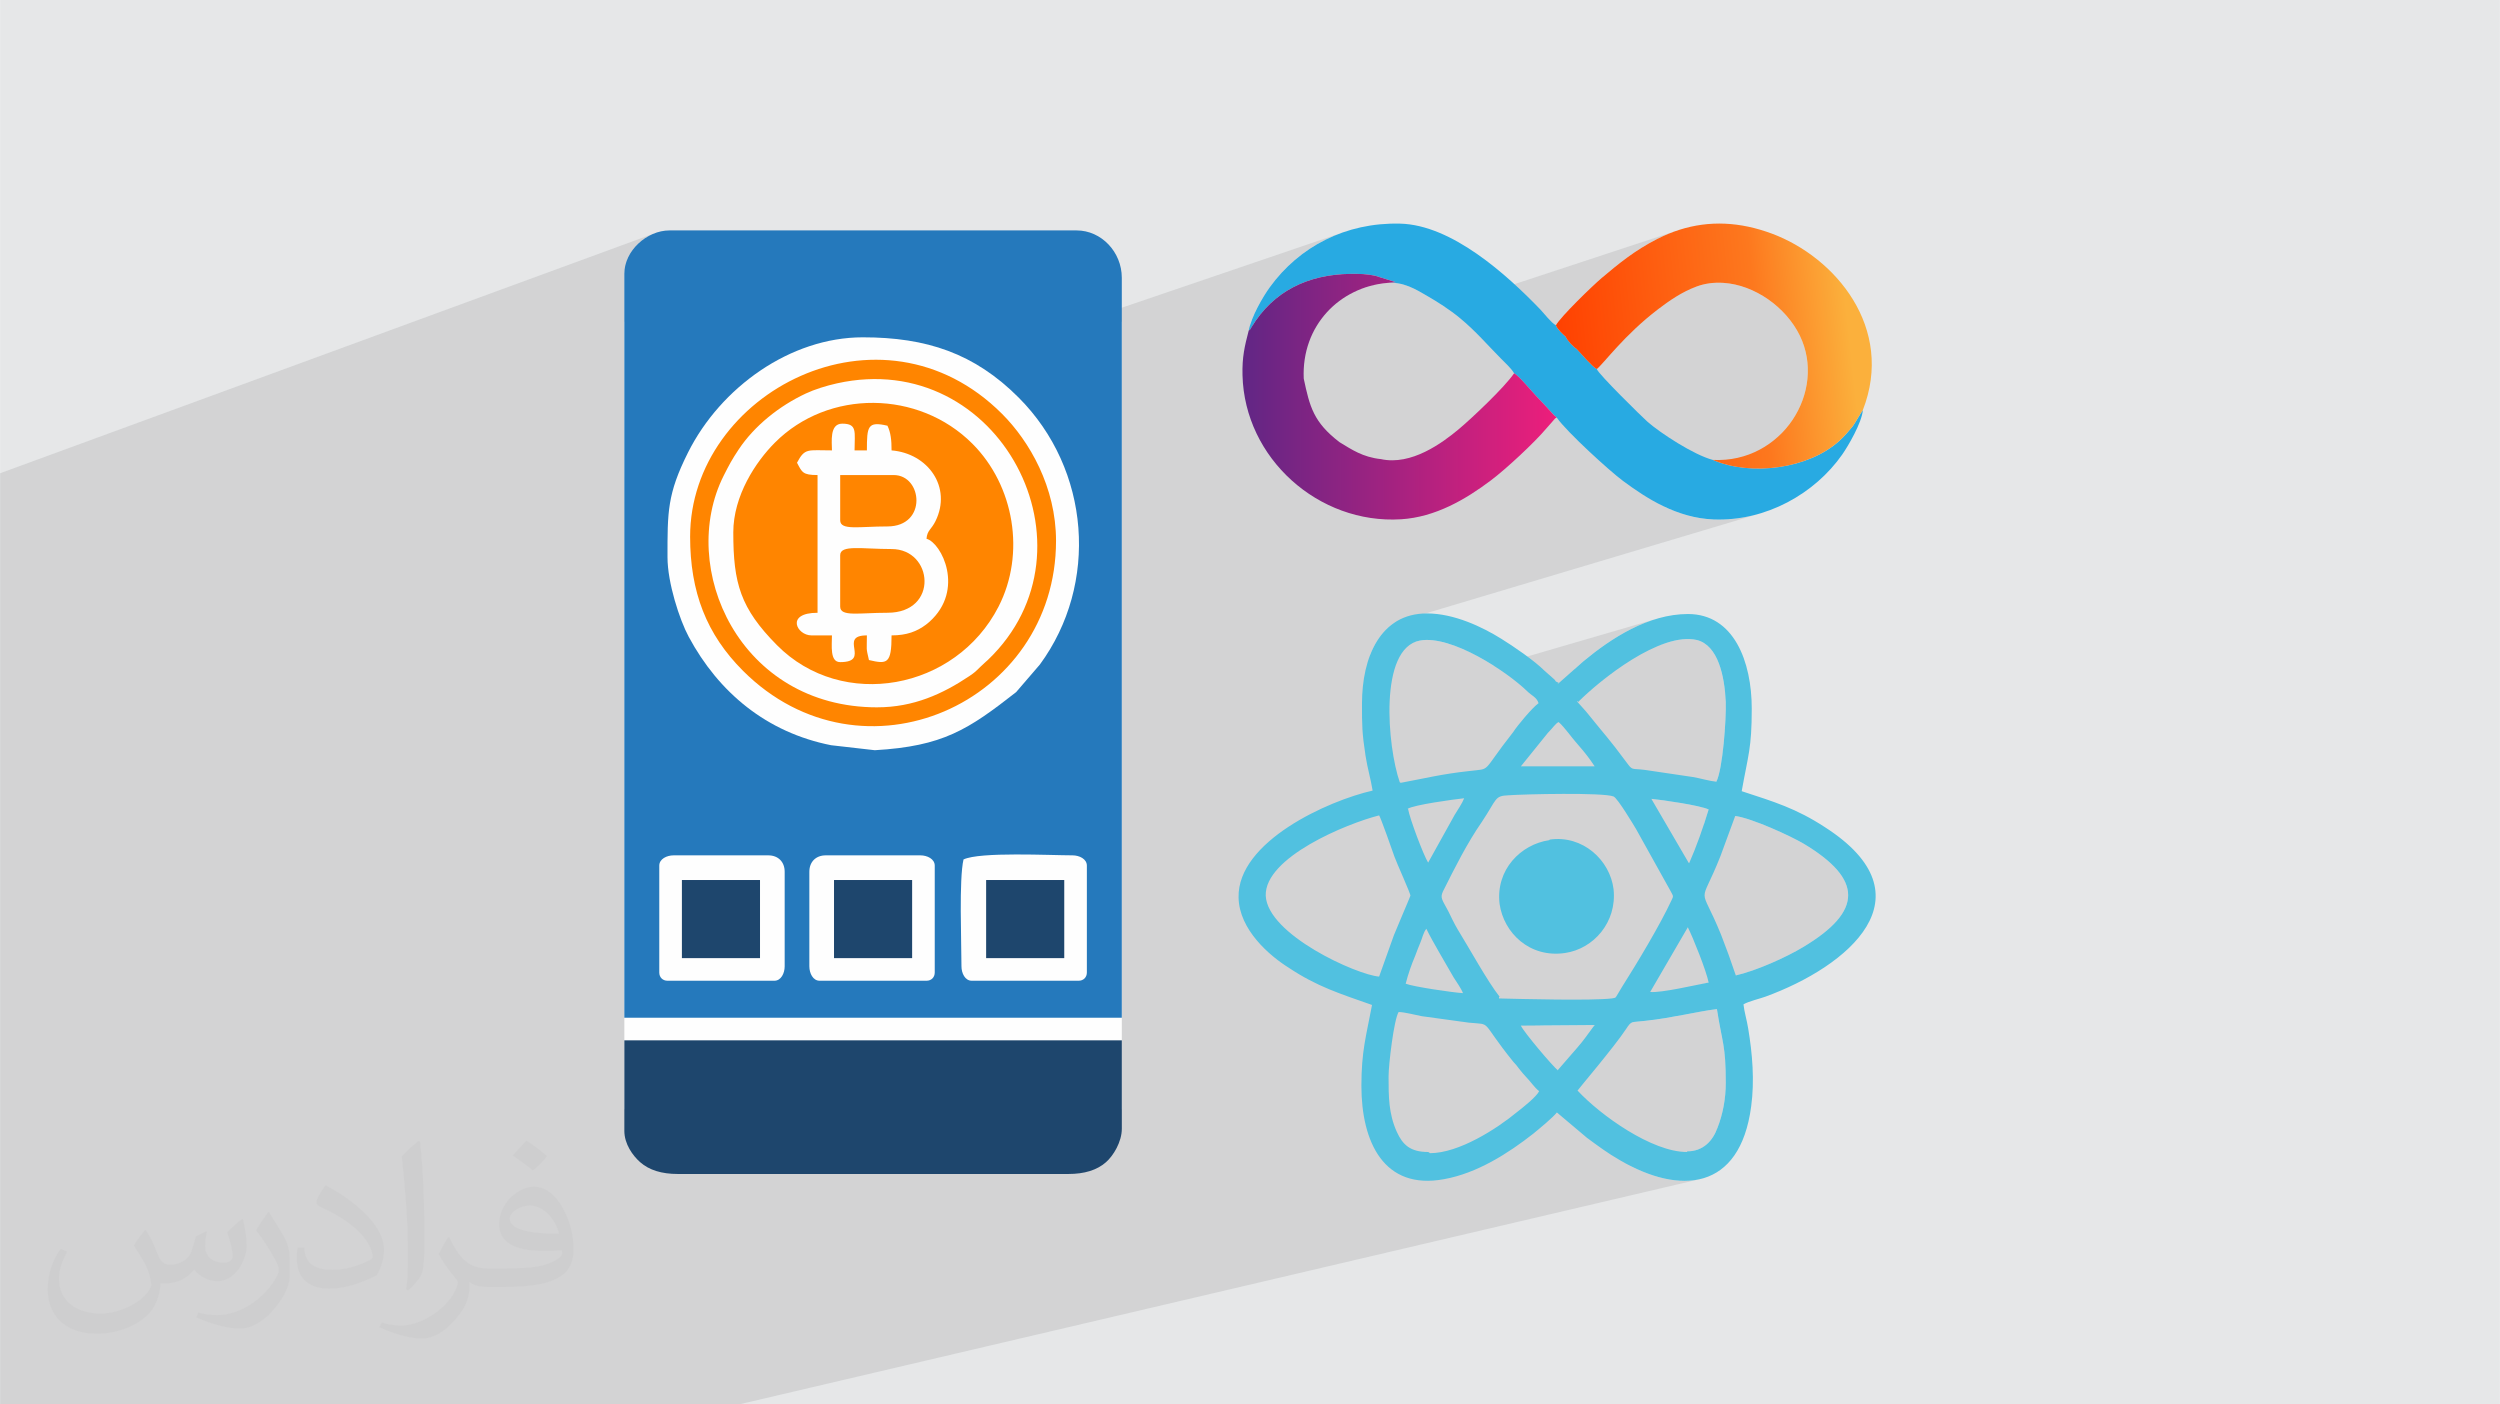 <?xml version="1.0" encoding="UTF-8"?>
<!DOCTYPE svg PUBLIC "-//W3C//DTD SVG 1.0//EN" "http://www.w3.org/TR/2001/REC-SVG-20010904/DTD/svg10.dtd">
<!-- Creator: CorelDRAW -->
<svg xmlns="http://www.w3.org/2000/svg" xml:space="preserve" width="3.708in" height="2.083in" version="1.0" style="shape-rendering:geometricPrecision; text-rendering:geometricPrecision; image-rendering:optimizeQuality; fill-rule:evenodd; clip-rule:evenodd"
viewBox="0 0 3702.73 2080.18"
 xmlns:xlink="http://www.w3.org/1999/xlink"
 xmlns:xodm="http://www.corel.com/coreldraw/odm/2003">
 <defs>
  <style type="text/css">
   <![CDATA[
    .fil5 {fill:#1E466D}
    .fil4 {fill:#2579BC}
    .fil7 {fill:#28AAE2}
    .fil10 {fill:#51C1E0}
    .fil3 {fill:#FEFEFE}
    .fil6 {fill:#FF8500}
    .fil2 {fill:#373435;fill-opacity:0.031}
    .fil1 {fill:#2B2A29;fill-opacity:0.102}
    .fil0 {fill:#E6E7E8}
    .fil9 {fill:url(#id0)}
    .fil8 {fill:url(#id1)}
   ]]>
  </style>
  <linearGradient id="id0" gradientUnits="userSpaceOnUse" x1="1840.43" y1="584" x2="2304.74" y2="584">
   <stop offset="0" style="stop-opacity:1; stop-color:#612685"/>
   <stop offset="1" style="stop-opacity:1; stop-color:#ED1E7B"/>
  </linearGradient>
  <linearGradient id="id1" gradientUnits="userSpaceOnUse" x1="2738.04" y1="485.32" x2="2305.69" y2="532.69">
   <stop offset="0" style="stop-opacity:1; stop-color:#FBB03C"/>
   <stop offset="0.31" style="stop-opacity:1; stop-color:#FD781E"/>
   <stop offset="1" style="stop-opacity:1; stop-color:#FF4000"/>
  </linearGradient>
 </defs>
 <g id="Layer_x0020_1">
  <polygon class="fil0" points="-0,0 3702.73,0 3702.73,2080.18 -0,2080.18 "/>
  <polygon class="fil1" points="-0,1107.82 -0,1107.81 -0,1107.09 -0,1107.08 -0,1105.23 -0,1105.22 -0,1101.68 -0,1060.18 -0,1021.87 -0,741.24 -0,741.23 -0,701 972.86,344.32 966.86,346.56 961.07,349.36 955.54,352.66 950.31,356.44 945.42,360.66 940.93,365.27 936.89,370.23 933.34,375.51 930.33,381.06 927.9,386.86 926.11,392.84 925,398.99 924.62,405.24 924.62,405.25 924.62,706.86 1988.52,344.38 1982.02,346.79 1975.62,349.38 1969.33,352.16 1963.15,355.12 1957.07,358.26 1951.11,361.59 1945.26,365.09 1939.54,368.75 1933.93,372.59 1928.44,376.6 1923.08,380.76 1917.84,385.09 1912.74,389.58 1907.77,394.22 1902.93,399.02 1898.22,403.97 1893.66,409.06 1889.24,414.3 1884.97,419.68 1880.83,425.2 1878.78,428.1 1876.61,431.31 1874.34,434.79 1872.01,438.52 1869.64,442.46 1867.27,446.57 1864.92,450.82 1862.61,455.17 1860.39,459.6 1858.27,464.07 1856.29,468.53 1854.48,472.97 1852.85,477.34 1851.45,481.61 1851.08,482.96 2022.73,425.58 2028.88,423.72 2035.14,422.14 2041.51,420.83 2047.98,419.81 2054.53,419.09 2067.14,417.89 2067.16,417.9 2063.98,418.96 2067.43,419.24 2071.51,419.83 2075.5,420.66 2079.4,421.7 2083.2,422.92 2086.92,424.3 2090.56,425.83 2094.11,427.47 2097.59,429.2 2101,431 2104.33,432.84 2107.6,434.71 2110.81,436.58 2113.96,438.42 2117.05,440.24 2120.15,442.07 2123.25,443.94 2126.34,445.83 2129.43,447.74 2132.52,449.69 2135.58,451.66 2138.64,453.67 2140.27,454.76 2487.23,340.43 2483.08,341.81 2478.94,343.28 2474.81,344.84 2470.69,346.5 2466.58,348.25 2462.48,350.1 2458.38,352.05 2454.29,354.09 2448.16,357.31 2442.25,360.58 2436.54,363.89 2431.01,367.26 2425.64,370.68 2420.43,374.15 2415.34,377.66 2410.36,381.23 2405.48,384.85 2400.68,388.51 2395.94,392.23 2391.23,395.99 2386.56,399.8 2381.89,403.66 2377.22,407.56 2372.51,411.51 2369.63,414.01 2366.04,417.24 2361.86,421.09 2357.2,425.46 2352.17,430.26 2346.89,435.37 2341.46,440.71 2336,446.16 2330.62,451.62 2325.42,457 2320.53,462.19 2316.04,467.1 2312.09,471.61 2308.76,475.63 2306.18,479.06 2304.45,481.8 2304.46,481.79 2305.43,483.94 2306.92,486.27 2308.8,488.68 2309.92,489.95 2517.31,422.89 2522.02,421.57 2526.82,420.5 2531.72,419.68 2536.72,419.12 2541.86,418.81 2547.13,418.77 2552.56,418.99 2561.25,419.88 2569.9,421.46 2578.47,423.69 2586.93,426.52 2595.24,429.94 2603.35,433.91 2611.24,438.4 2618.86,443.38 2626.17,448.81 2633.15,454.66 2639.74,460.9 2645.91,467.5 2651.63,474.43 2656.85,481.65 2661.54,489.14 2665.66,496.85 2669.15,504.69 2672.02,512.64 2674.29,520.68 2675.97,528.78 2677.08,536.93 2677.62,545.09 2677.6,553.23 2677.06,561.35 2675.98,569.4 2674.4,577.37 2672.32,585.23 2669.76,592.96 2666.72,600.53 2663.22,607.91 2659.29,615.09 2654.91,622.03 2650.12,628.72 2644.92,635.12 2639.34,641.21 2635.07,645.33 2759.13,607.37 2758.18,608.65 2756.55,611.21 2754.44,614.67 2752.06,618.63 2749.62,622.71 2747.3,626.49 2745.32,629.59 2743.88,631.63 2741.84,634.11 2739.66,636.71 2737.36,639.37 2734.97,642.07 2732.5,644.76 2729.98,647.41 2727.43,649.97 2724.86,652.41 2720.46,656.26 2715.84,659.93 2711.01,663.42 2705.97,666.73 2700.76,669.86 2695.38,672.8 2689.84,675.55 2684.15,678.11 2678.32,680.49 2672.38,682.68 2666.33,684.68 2458.99,747.45 2459.29,747.6 2463.45,749.66 2467.68,751.65 2471.96,753.56 2476.3,755.4 2480.7,757.15 2485.15,758.8 2489.66,760.36 2494.24,761.82 2498.86,763.16 2503.55,764.4 2508.29,765.51 2513.09,766.5 2517.95,767.36 2522.87,768.08 2527.83,768.66 2532.87,769.09 2537.95,769.37 2545.24,769.52 2552.49,769.43 2559.7,769.07 2566.85,768.47 2573.96,767.64 2581.01,766.56 2588,765.26 2594.92,763.74 2601.77,761.99 2608.55,760.03 2065.03,922.46 2064.8,922.6 2060.53,925.7 2056.49,929.08 2052.66,932.71 2049.04,936.59 2045.64,940.7 2042.44,945.04 2039.45,949.59 2036.66,954.34 2034.07,959.28 2031.68,964.41 2029.48,969.71 2029.19,970.5 2097.45,950.27 2102.97,948.82 2107.42,948.18 2112.07,947.89 2116.89,947.94 2121.87,948.32 2127,949 2132.26,949.96 2137.63,951.2 2143.1,952.7 2148.65,954.43 2154.27,956.4 2159.94,958.57 2165.65,960.93 2171.37,963.47 2177.09,966.18 2182.8,969.02 2188.48,972 2194.11,975.08 2199.68,978.27 2205.17,981.53 2210.57,984.86 2213.29,986.6 2456.96,915.59 2451.71,917.13 2446.49,918.82 2441.32,920.64 2436.19,922.6 2431.1,924.69 2426.06,926.9 2421.06,929.22 2416.12,931.65 2411.22,934.18 2406.38,936.81 2401.6,939.51 2396.87,942.3 2392.2,945.16 2387.59,948.09 2383.04,951.07 2378.56,954.11 2374.15,957.19 2369.8,960.31 2365.53,963.46 2361.32,966.64 2357.19,969.82 2353.14,973.03 2349.16,976.23 2345.27,979.43 2331.54,991.61 2473.66,950.57 2479.7,949.02 2485.63,947.83 2491.45,947.01 2497.14,946.59 2502.67,946.59 2508.03,947.03 2513.21,947.94 2518.87,949.85 2524.03,952.57 2528.71,956.04 2532.95,960.2 2536.76,964.98 2540.15,970.31 2543.16,976.14 2545.8,982.38 2548.09,988.99 2550.05,995.89 2551.7,1003.01 2553.07,1010.31 2554.17,1017.69 2555.03,1025.11 2555.65,1032.5 2556.08,1039.78 2556.17,1044.95 2556.12,1051.14 2555.94,1058.21 2555.62,1065.98 2555.16,1074.33 2554.57,1083.07 2553.86,1092.06 2553.02,1101.12 2552.05,1110.13 2550.97,1118.9 2549.77,1127.28 2548.45,1135.12 2547.02,1142.25 2545.48,1148.53 2543.84,1153.79 2542.08,1157.87 2448.36,1183.51 2449.56,1183.64 2453.99,1184.17 2459.06,1184.82 2464.65,1185.58 2470.65,1186.43 2476.94,1187.38 2483.4,1188.39 2489.93,1189.47 2496.4,1190.6 2502.71,1191.77 2508.74,1192.97 2514.38,1194.19 2519.5,1195.41 2524.01,1196.62 2527.79,1197.82 2530.71,1198.98 2529.2,1203.94 2527.64,1208.97 2526.02,1214.05 2524.36,1219.17 2523.71,1221.1 2570.07,1208.6 2575.18,1209.52 2580.92,1210.91 2587.21,1212.72 2593.92,1214.9 2600.97,1217.4 2608.25,1220.15 2615.66,1223.1 2623.1,1226.21 2630.47,1229.4 2637.67,1232.63 2644.59,1235.85 2651.13,1238.99 2657.2,1242 2662.69,1244.83 2667.5,1247.42 2671.54,1249.71 2679.48,1254.62 2686.92,1259.49 2693.85,1264.35 2700.27,1269.17 2706.18,1273.98 2711.58,1278.76 2716.47,1283.52 2720.85,1288.27 2724.71,1293 2728.07,1297.73 2730.9,1302.44 2733.22,1307.14 2735.03,1311.84 2736.33,1316.54 2737.1,1321.23 2737.36,1325.93 2737.1,1330.62 2736.33,1335.32 2735.03,1340.03 2733.21,1344.75 2730.88,1349.47 2728.02,1354.21 2724.64,1358.97 2720.74,1363.74 2716.32,1368.53 2711.37,1373.35 2705.9,1378.19 2699.9,1383.04 2693.39,1387.93 2686.34,1392.86 2678.77,1397.81 2670.67,1402.79 2665.85,1405.64 2660.6,1408.58 2654.99,1411.59 2649.06,1414.64 2642.85,1417.71 2636.42,1420.76 2629.82,1423.78 2623.1,1426.73 2616.31,1429.6 2609.49,1432.34 2602.71,1434.93 2596,1437.36 2589.42,1439.58 2583.01,1441.57 2576.84,1443.31 2530.65,1455.04 2530.71,1455.27 2279.95,1518.91 2361.89,1518.25 2360.97,1519.33 2359.61,1521.09 2357.94,1523.36 2356.1,1525.91 2354.21,1528.54 2352.68,1530.68 2417.65,1514.33 2420.47,1513.7 2424.24,1513.31 2429.37,1512.88 2436.24,1512.14 2443.9,1511.26 2451.45,1510.27 2458.88,1509.2 2466.2,1508.05 2473.39,1506.84 2480.46,1505.6 2487.4,1504.34 2494.19,1503.06 2500.84,1501.8 2507.35,1500.56 2513.69,1499.37 2519.89,1498.24 2525.91,1497.18 2531.77,1496.22 2537.45,1495.37 2542.96,1494.64 2544.4,1503.61 2545.78,1511.57 2547.09,1518.7 2548.33,1525.14 2549.49,1531.03 2550.57,1536.54 2551.57,1541.82 2552.47,1547.02 2553.28,1552.29 2554,1557.78 2554.62,1563.65 2555.14,1570.05 2555.54,1577.13 2555.84,1585.04 2556.02,1593.95 2556.08,1603.99 2556.03,1608.4 2555.87,1612.8 2555.62,1617.17 2555.27,1621.51 2554.83,1625.82 2554.28,1630.1 2553.64,1634.33 2552.91,1638.54 2552.08,1642.7 2551.17,1646.81 2550.16,1650.89 2549.07,1654.91 2547.89,1658.88 2546.62,1662.8 2545.27,1666.66 2543.83,1670.46 2542.44,1674.03 2540.87,1677.49 2539.14,1680.84 2537.22,1684.05 2535.11,1687.1 2532.82,1689.99 2530.34,1692.69 2527.65,1695.17 2524.76,1697.44 2521.66,1699.45 2518.34,1701.21 2514.8,1702.69 2511.04,1703.87 2414.57,1726.78 2416.06,1727.55 2424.31,1731.5 2432.53,1735.09 2440.69,1738.29 2448.8,1741.1 2456.83,1743.5 2464.78,1745.49 2472.61,1747.04 2480.34,1748.16 2487.93,1748.83 2495.38,1749.04 2502.68,1748.77 2509.8,1748.02 2516.74,1746.78 1094.52,2080.18 925.9,2080.18 923.76,2080.18 921.29,2080.18 920.5,2080.18 881.35,2080.18 830.36,2080.18 753.09,2080.18 751.89,2080.18 713.78,2080.18 599.78,2080.18 599.42,2080.18 537.41,2080.18 482.74,2080.18 402.27,2080.18 319.36,2080.18 318.59,2080.18 308.14,2080.18 260.37,2080.18 234.51,2080.18 228.84,2080.18 220.91,2080.18 216.65,2080.18 209.36,2080.18 181.23,2080.18 178,2080.18 169.63,2080.18 145.49,2080.18 135.53,2080.18 68.16,2080.18 67.34,2080.18 67.24,2080.18 67.22,2080.18 45.63,2080.18 26.73,2080.18 13.1,2080.18 -0,2080.18 -0,2076.01 -0,2071.42 -0,2047.9 -0,2035.12 -0,2032.29 -0,2023.35 -0,2023.16 -0,2022.62 -0,2017.36 -0,2015.63 -0,2015.22 -0,2009.09 -0,2001.51 -0,2001.41 -0,1984.51 -0,1983.67 -0,1973.38 -0,1971.72 -0,1957.81 -0,1944.41 -0,1941.81 -0,1938.86 -0,1936.12 -0,1932.23 -0,1922.66 -0,1922.65 -0,1901.5 -0,1892.94 -0,1891.57 -0,1884.71 -0,1884.47 -0,1869.1 -0,1868.58 -0,1868.56 -0,1855.8 -0,1853.16 -0,1852.37 -0,1836.62 -0,1836.6 -0,1833.91 -0,1804.61 -0,1798.87 -0,1798 -0,1797.54 -0,1792.68 -0,1787.08 -0,1779.83 -0,1778.7 -0,1778.65 -0,1766.83 -0,1758.46 -0,1757.11 -0,1744.84 -0,1744.52 -0,1742.41 -0,1733.85 -0,1724.87 -0,1721.27 -0,1706.75 -0,1704.86 -0,1697.94 -0,1694.1 -0,1677.27 -0,1675.29 -0,1672.11 -0,1664.8 -0,1657.9 -0,1631.6 -0,1630.46 -0,1571.82 -0,1571.67 -0,1539.6 -0,1536.47 -0,1529.85 -0,1491.82 -0,1491.8 -0,1479.89 -0,1467.61 -0,1463.49 -0,1456.46 -0,1451.58 -0,1448.45 -0,1415.28 -0,1410.87 -0,1344.08 -0,1344.07 -0,1337.12 -0,1336.3 -0,1319.86 -0,1299.34 -0,1271.71 -0,1266.33 -0,1247.83 -0,1246.67 -0,1243.02 -0,1236.81 -0,1228.45 -0,1187.97 -0,1180.11 -0,1162.39 -0,1161.87 -0,1160.05 -0,1138.69 "/>
  <path class="fil2" d="M215.96 1821.93c7.07,10.71 11.65,21.01 16.13,32.45 3.33,6.66 5.09,18.93 20.7,18.93 4.57,0 11.13,-1.35 16.95,-4.57 6.55,-3.44 11.54,-8.64 14.15,-16.53l6.24 -21.01 15.19 -7.49 1.04 1.04c-2.08,7.91 -2.59,15.5 -2.59,21.43 0,17.57 15.19,24.23 27.25,24.23 7.07,0 13.42,-3.44 13.42,-9.89 0,-8.32 -3.53,-22.47 -8.12,-35.16 7.07,-7.07 14.15,-14.15 22.26,-19.87l1.25 0.63c3.53,14.98 5.51,29.75 5.51,39.63 0,9.67 -4.27,20.39 -7.8,27.36 -7.28,13.73 -20.18,24.65 -35.78,24.65 -11.85,0 -25.06,-5.93 -34.12,-16.95l-0.52 0c-8.53,10.61 -21.74,20.18 -42.86,20.18l-6.55 0c-1.04,13.94 -4.05,23.81 -8.64,32.66 -12.58,24.54 -49.92,41.92 -85.08,41.92 -48.89,0 -73.43,-28.19 -73.43,-65.73 0,-23.19 7.59,-44.72 19.24,-60.01l9.56 3.95c-7.28,13.94 -12.17,27.04 -12.17,39.94 0,35.16 28.61,51.9 61.58,51.9 30.58,0 68.44,-19.45 75.31,-42.02 -2.59,-24.65 -11.85,-36.19 -26,-58.66 4.27,-7.49 9.78,-14.98 16.64,-22.98l1.25 0 0 0 0 0 -0.01 -0.04zm563.83 -132.3c10.3,6.45 20.39,14.04 30.27,22.78 -5.51,7.8 -12.38,14.88 -20.91,21.12 -9.89,-8.01 -19.76,-14.88 -29.86,-22.16 6.86,-7.7 13.63,-15.08 20.49,-21.74l0 0 0 0 0 0 0 0 0 0 0.01 0zm5.3 96.11c-16.64,0 -30.27,10.92 -30.27,19.03 0,17.38 33.28,22.78 73.12,22.56 -4.99,-20.39 -22.47,-41.61 -42.86,-41.61l0 0.01zm-37.35 92.99c21.64,0 40.57,-0.63 55.02,-4.27 16.13,-4.05 29.75,-12.17 29.75,-17.78 0,-1.46 0,-3.22 -0.52,-4.68 -9.05,0.83 -19.45,0.83 -28.5,0.83 -29.33,0 -51.79,-6.66 -60.64,-23.09 -2.19,-4.57 -3.74,-9.67 -3.74,-15.5 0,-15.92 6.86,-31.41 18.93,-42.13 10.08,-8.84 21.22,-14.35 32.55,-14.35 20.49,0 36.81,16.44 48.26,42.34 6.24,14.15 10.5,30.47 10.5,51.07 0,13.73 -3.74,25.27 -12.27,33.8 -15.92,15.4 -45.24,21.22 -90.17,21.22l-20.39 0 0 0 -5.3 0c-11.13,0 -19.14,-1.98 -25.48,-6.86l-1.04 0c0.31,2.59 0.52,5.09 0.52,7.49 0,10.08 -3.33,22.98 -10.08,33.28 -19.97,29.64 -41.61,42.53 -60.33,42.53 -18.93,0 -42.13,-7.28 -63.03,-16.75l3.74 -7.28c6.76,2.81 16.13,4.68 29.02,4.68 33.8,0 78.21,-32.45 83.72,-64.17 -1.25,-2.59 -3.53,-6.03 -6.76,-9.67 -9.89,-11.75 -16.13,-21.53 -21.95,-31.82 4.99,-9.89 9.56,-17.78 13.83,-24.96l1.77 -0.21c14.46,29.44 27.56,46.28 56.78,46.28l4.57 0 0 0 21.22 0 0 0 0 0 0 0 0 0 0 0 0.04 0zm-146.45 31.1c2.5,-13.52 2.7,-28.7 2.7,-42.86l0 -21.01c0,-39.21 -4.99,-96.2 -9.05,-133.34 7.07,-7.59 16.95,-16.53 24.75,-22.56l2.29 0.63c5.3,46.7 6.55,100.79 6.55,150.81 0,13.11 -0.52,25.9 -1.77,35.26 -0.73,11.85 -7.59,20.8 -22.26,34.53l-3.22 -1.46zm-150.71 -61.89c0.73,18.41 9.78,32.87 41.4,32.87 19.66,0 36.3,-5.09 54.71,-13.83 3.33,-1.46 5.09,-3.44 5.09,-5.09 0,-11.54 -8.84,-26.83 -23.71,-40.77 -14.46,-13.11 -33.6,-24.65 -51.48,-32.35 -6.14,-2.59 -8.12,-5.3 -8.12,-7.91 0,-5.3 7.07,-16.44 12.9,-24.44l1.98 -0.21c20.49,10.71 43.38,26.63 60.33,44.3 15.4,16.33 24.96,32.87 24.96,50.86 0,13.31 -4.05,25.79 -10.61,37.44 -22.47,11.33 -46.39,19.97 -70.1,19.97 -28.81,0 -48.47,-13.52 -48.47,-45.24 0,-3.44 0,-8.73 1.25,-15.61l9.89 0 0 0 0 0 0 0 0 0 0 0 -0.01 0zm-52.11 -52.32l17.89 28.92c6.55,10.71 12.69,22.37 12.69,40.77l0 23.5c0,19.03 -12.17,39.42 -31.82,59.6 -15.4,13.63 -29.02,19.45 -41.61,19.45 -18.72,0 -40.15,-5.82 -64.9,-16.44l2.81 -7.28c7.8,2.08 16.84,3.84 27.98,3.84 35.58,-0.21 71.97,-26.21 88.61,-57.93 1.98,-3.64 2.7,-7.07 2.7,-9.47 0,-3.64 -1.98,-7.7 -3.53,-11.33 -9.05,-17.05 -19.14,-32.66 -30.27,-47.12 5.82,-9.16 11.65,-17.99 17.99,-26.73l1.46 0.21 0 0 0 0 0 0 0 0 0 0 -0.01 0z"/>
  <g id="_2993133300592">
   <g>
    <rect class="fil3" x="924.64" y="476.61" width="736.85" height="1166.41"/>
    <path class="fil4" d="M1423.99 1431.36c0,-36.13 -3.78,-129 3.04,-158.34 24.12,-11.57 128.81,-6.09 161.38,-6.09 10.26,0 21.32,5.39 21.32,15.22l0 158.34c0,7.12 -5.06,12.18 -12.18,12.18l-158.34 0c-9.84,0 -15.22,-11.06 -15.22,-21.31l-0 -0.01zm-225.32 0l0 -140.07c0,-14.73 9.63,-24.36 24.36,-24.36l140.07 0c10.26,0 21.31,5.39 21.31,15.22l0 158.34c0,7.13 -5.04,12.18 -12.17,12.18l-158.34 0c-9.84,0 -15.22,-11.06 -15.22,-21.31l-0.02 0zm-51.76 21.31l-158.34 0c-7.13,0 -12.18,-5.06 -12.18,-12.18l0 -158.34c0,-9.84 11.06,-15.22 21.32,-15.22l140.06 0c14.73,0 24.36,9.63 24.36,24.36l0 140.07c0,10.25 -5.39,21.31 -15.22,21.31l-0.01 -0zm-158.34 -627.24c0,-66.82 -0.55,-93.48 30.45,-155.28 48.3,-96.36 151.53,-170.51 258.82,-170.51 94.33,0 165.23,23.64 230.65,89.05 106.83,106.83 119.05,276.51 31.68,395.55l-35.2 40.93c-70.97,55.48 -108.14,80.15 -209.33,86.04l-64.78 -7.4c-95.29,-18.92 -166.34,-77.78 -210.87,-160.6 -13.65,-25.39 -31.41,-80.15 -31.41,-117.79l0 0.01zm-63.95 -420.19l0 1102.24 736.85 0 0 -1096.14c0,-37.86 -30.08,-70.04 -66.98,-70.04l-602.87 0c-33.86,0 -67,30.31 -67,63.95l0 -0.01z"/>
    <path class="fil5" d="M924.64 1674.94c0,19.62 12.45,36.81 23.5,46.54 13.29,11.67 31.79,17.41 55.66,17.41l578.53 0c23.94,0 42.3,-5.73 55.68,-17.41 11.01,-9.62 23.49,-30.21 23.49,-49.59l0 -130.92 -736.85 0 0 133.97 0 -0.01z"/>
    <path class="fil6" d="M1180.4 685.37c11.75,-22.2 15.62,-18.26 51.76,-18.26 0,-12.1 -3.96,-39.59 15.22,-39.59 22.8,0 18.26,12.27 18.26,39.59l18.27 0c0,-35.85 1.1,-43.39 30.45,-36.54 4.88,10.17 6.08,21.11 6.08,36.54 54.14,4.51 89.73,54.58 65.11,104.69 -6.34,12.93 -12.28,13.4 -13.35,26.23 22.35,5.97 57.15,75.74 4.28,123.05 -0.53,0.48 -4.93,4.05 -5.01,4.11 -13.38,10.03 -28.52,15.95 -51.04,15.95 0,42.41 -6.55,42.81 -33.49,36.53 -4.58,-19.66 -3.05,-12.96 -3.05,-36.53 -43.74,0 7.3,39.59 -39.59,39.59 -15.5,0 -12.18,-24.41 -12.18,-39.59l-30.45 0c-21.57,0 -38.98,-33.49 9.14,-33.49l0 -204.01c-22.03,0 -22.91,-4.01 -30.45,-18.27l0.02 0zm-94.38 103.53c0,74.98 10.47,111.98 64.69,166.71 96.8,97.69 264.84,66.52 328.17,-57.02 40.21,-78.39 23.52,-179.15 -38.82,-241.48 -79.44,-79.44 -213.09,-81.01 -292.44,-1.47 -28.19,28.25 -61.62,78.38 -61.62,133.25l0.02 0z"/>
    <path class="fil6" d="M1299.16 1047.7c-204.38,0 -295.84,-206.87 -227.39,-343.09 8.13,-16.17 12.47,-24.16 22.15,-38.75 23.46,-35.35 60.33,-64.65 99.65,-83.05 13.1,-6.14 30.17,-11.44 45.93,-14.97 240.83,-53.69 395.79,244.84 223.77,409.5 -0.65,0.61 -2.56,2.29 -3.22,2.88 -3.35,3.05 -4.45,3.96 -7.88,7.33 -6.86,6.77 -8.42,8.47 -16.54,13.91 -39.29,26.33 -82.6,46.22 -136.48,46.22l0.02 0.03zm-277.08 -252.72c0,81.81 24.16,144.51 78.41,198.68 176.52,176.28 463.57,48.07 463.57,-192.6 0,-79.6 -39.45,-147.57 -79.92,-188.03 -179.21,-179.21 -462.06,-31.35 -462.06,181.95l0 0z"/>
    <polygon class="fil5" points="1009.9,1419.18 1125.6,1419.18 1125.6,1303.47 1009.9,1303.47 "/>
    <polygon class="fil5" points="1460.53,1419.18 1576.24,1419.18 1576.24,1303.47 1460.53,1303.47 "/>
    <polygon class="fil5" points="1235.21,1419.18 1350.92,1419.18 1350.92,1303.47 1235.21,1303.47 "/>
    <path class="fil6" d="M1244.34 822.38l0 76.12c0,15.45 27.97,9.12 70.04,9.12 76.44,0 67.96,-94.38 6.08,-94.38 -43.88,0 -76.12,-6.75 -76.12,9.14z"/>
    <path class="fil6" d="M1244.34 770.61c0,15.47 27.97,9.14 70.04,9.14 59.26,0 52.13,-76.12 9.14,-76.12l-79.16 0 0 67 -0.02 -0.02z"/>
   </g>
   <g>
    <g>
     <path class="fil7" d="M1849.42 489.74c3.31,-2.52 1.9,-1.31 4.35,-5.36 31.86,-52.75 83.2,-78.06 146.94,-78.72 13.14,-0.13 23.9,0.15 35.69,2.7l30.77 9.55 -12.63 1.2c23.79,-2.18 42.78,9.62 59.43,19.32 16.51,9.63 33.2,20.15 48.32,32.66 23.94,19.78 40.78,39.91 60.75,59.97 4.3,4.32 17.17,16.37 19.49,21.94 6.31,2.64 26.53,27.07 31.93,32.73 4.94,5.18 11.12,11.62 15.45,16.4 3.39,3.73 12.51,14.23 15.85,16.45 15.06,21.47 78.37,79.16 98.13,93.76 34.65,25.62 79.54,54.91 134.08,57.04 77.93,3.04 150.2,-38.51 190.55,-96.07 8.9,-12.71 29.15,-47.4 30.64,-65.93 -1.47,1.32 -12.3,20.62 -15.26,24.25 -5.24,6.45 -12.18,14.47 -19.02,20.78 -45.7,42.08 -131.53,53.37 -187.88,28.83 -28.33,-7.36 -78.43,-40.23 -97.05,-56.71 -7.2,-6.36 -72.32,-70.13 -74.91,-77.89 -6.33,-2.86 -23.37,-23.03 -29.84,-29.74 -5.05,-3.13 -14.1,-12.7 -16.23,-18.14 -3.83,-3.23 -12.75,-11.54 -14.49,-16.94 -6.97,-3.64 -17.72,-17.84 -23.23,-23.57 -49.77,-51.67 -130.98,-125.14 -207.53,-127.01 -80.93,-1.99 -149.6,34.34 -192.87,93.96 -10.58,14.57 -27.56,43.89 -31.42,64.56l-0 -0.02z"/>
     <path class="fil8" d="M2304.46 481.79c1.75,5.4 10.66,13.72 14.49,16.94 2.13,5.46 11.18,15.01 16.23,18.14 6.48,6.73 23.5,26.88 29.84,29.75 9.95,-7.72 40.7,-50.53 91.01,-88.77 16.17,-12.28 34.84,-25.41 56.63,-33.4 12.31,-4.52 25.21,-6.4 39.9,-5.47 46.39,2.92 92.72,36.17 113.1,77.86 40.55,82.91 -26.31,189.45 -128.69,184.38 56.36,24.52 142.17,13.24 187.88,-28.83 6.84,-6.29 13.79,-14.33 19.02,-20.78 2.96,-3.63 13.79,-22.92 15.26,-24.25 47.32,-121.43 -40.54,-226.32 -134.84,-261.37 -11.66,-4.33 -23.21,-7.73 -34.64,-10.17 -46.84,-9.99 -91.79,-4.01 -135.35,18.27 -33.3,17.02 -56.59,36.22 -81.78,57.42 -13.34,11.23 -61.34,57.73 -68.06,70.29l0.01 -0z"/>
     <path class="fil9" d="M2074.99 769.16c51.01,-3.16 95.82,-29.46 133.25,-57.67 22.4,-16.87 64.24,-55.65 82.19,-77.01l11.17 -12.71c3.02,-3.06 -0.27,-1.1 4.14,-3.23 -3.34,-2.21 -12.46,-12.72 -15.85,-16.45 -4.34,-4.77 -10.5,-11.22 -15.45,-16.4 -5.4,-5.66 -25.63,-30.09 -31.93,-32.74 -13.88,20.67 -63.43,67.32 -82.07,82.87 -24.2,20.19 -70.03,54.08 -115.14,44.22 -27.09,-2.91 -43.35,-14.23 -61.41,-25.15 -38.6,-29.62 -44.07,-52.55 -52.94,-94.16 -3.46,-78.59 53.23,-135.48 123.58,-141.64l12.63 -1.2 -30.77 -9.55c-11.79,-2.55 -22.55,-2.83 -35.69,-2.7 -63.75,0.66 -115.08,25.97 -146.94,78.72 -2.45,4.05 -1.04,2.85 -4.35,5.36 -6.05,23.46 -9.82,38.98 -9.16,65.99 3.04,123.23 112.78,220.98 234.73,213.44z"/>
    </g>
    <g>
     <path class="fil10" d="M2115.22 1706.32c-26.24,0 -37.61,-10.5 -46.36,-29.74 -12.25,-27.12 -12.25,-52.48 -12.25,-82.23 0,-17.49 7.87,-83.97 14.87,-95.34 8.75,0 24.49,4.37 34.11,6.12l69.98 9.62c35.86,3.5 14.87,-5.25 65.61,57.73 3.5,3.5 6.12,7 8.75,10.5 4.37,5.25 6.12,7.87 9.62,11.37 7,7 13.12,16.62 20.12,21.87 -4.37,8.75 -24.49,24.49 -32.36,30.62 -30.62,25.37 -86.59,61.23 -129.45,61.23l-0.88 -0.87 0 0 0 0 0 0 -1.75 -0.88zm383.12 0c-51.61,0 -127.7,-54.23 -161.82,-90.97 0.88,-1.75 55.11,-65.61 71.73,-90.97 8.75,-13.12 7,-9.62 27.99,-12.25 41.11,-4.37 77.85,-13.99 106.72,-17.49 7.87,50.73 13.12,52.48 13.12,109.34 0,23.62 -4.38,46.36 -12.25,66.48 -7,19.24 -21,34.99 -45.49,34.99l0.88 0 0 0 0 0 0 0 -0.88 0.86zm-190.69 -120.71c-7.87,-6.12 -50.73,-56.85 -55.11,-66.48l109.34 -0.87c-1.75,1.75 -9.62,13.12 -12.25,16.62 -4.38,6.12 -8.75,11.37 -13.99,17.49l-28.87 33.24 0 0 0 0 0 0 0.87 0zm-225.67 -128.58c3.5,-13.99 8.75,-28.87 13.99,-41.11 2.62,-7 5.24,-13.99 7.87,-20.12 2.62,-6.12 4.37,-14.87 8.75,-20.12 8.75,18.37 28.87,51.61 40.23,71.73 4.38,7 11.37,16.62 13.99,23.62 -14.87,-0.87 -74.35,-9.62 -84.84,-13.99l0 0 0 0 0 0zm418.11 -83.09c7.87,15.74 27.12,63.86 30.62,81.35 -18.37,3.5 -70.85,15.74 -86.59,13.99l55.98 -96.22 -0.87 0.88 0 0 0.87 0zm70.85 70.85c-7,-21 -13.99,-40.24 -21.87,-60.36 -32.36,-79.6 -32.36,-36.74 -0.88,-116.34l21.87 -59.48c25.37,3.5 82.23,29.74 101.47,41.11 87.47,52.48 88.35,99.72 -0.87,153.08 -24.49,14.87 -69.1,34.99 -99.72,41.99l0 0 0 0 0 0 0 0 0 0zm-528.33 1.75c-33.24,-2.63 -165.32,-62.11 -167.95,-119.84 -1.75,-56.85 119.84,-106.72 167.95,-118.96 1.75,1.75 20.12,53.35 22.74,61.23 2.63,7.87 24.49,55.98 23.62,57.73 0,0.88 -21.87,51.61 -24.49,58.61l-21.87 61.23 0 0 0 0 0 0 0 0zm178.44 29.74c-17.49,-21.87 -46.36,-74.35 -62.11,-99.72 -5.25,-8.75 -9.62,-18.37 -13.99,-27.12 -8.75,-16.62 -12.25,-19.24 -7.87,-28.87 17.49,-34.99 35.87,-71.73 57.73,-103.22 22.75,-34.11 18.37,-38.49 39.36,-39.36 23.62,-1.75 140.83,-4.37 155.7,1.75 6.12,2.62 30.62,43.74 33.24,48.11l51.61 92.72c3.5,7 4.37,6.12 0.88,13.12 -16.62,35.87 -50.73,92.72 -73.48,128.58 -11.37,18.37 -7,14.87 -14.87,16.62 -29.74,3.5 -132.96,0.88 -167.07,0l0 -1.75 0 0 0 0 0 0 0.88 -0.86zm279.91 -198.56l-55.11 -94.47c17.49,1.75 71.73,9.62 84.84,15.74 -7.87,26.24 -18.37,55.98 -28.87,79.6l-0.87 -0.87zm-416.37 -79.6c9.62,-6.12 68.23,-13.99 83.97,-15.74 -2.62,7 -9.62,17.49 -13.99,24.49l-39.36 70.85c-7,-11.37 -27.12,-64.73 -29.74,-79.6l-0.88 0 0 0 0 0 0 -0zm209.06 -113.71c6.12,-6.12 10.5,-13.12 14.87,-14.87 4.37,3.5 11.37,12.25 14.87,16.62 13.99,18.37 23.62,26.24 38.49,48.98l-109.34 0 40.24 -49.86 0.87 -0.88 0 0 0 0 0 0zm43.74 -44.61c33.24,-33.24 121.58,-104.09 175.82,-91.84 31.49,7.87 41.11,53.36 42.86,91.84 0.87,24.49 -4.38,99.72 -13.99,118.09 -9.62,-0.88 -24.49,-5.25 -34.99,-7l-70.85 -10.5c-20.99,-2.63 -17.49,1.75 -27.99,-12.25 -24.49,-33.24 -33.24,-41.99 -54.23,-68.23 -6.12,-7.87 -12.25,-13.99 -18.37,-21l0 -0.88 0 0 0 0 0 0 1.75 1.75zm-264.16 118.96c-18.37,-52.48 -31.49,-198.56 29.74,-209.93 46.36,-8.75 128.58,45.49 159.2,75.22 6.12,6.12 13.99,8.75 16.62,17.49 -9.62,7 -31.49,33.24 -37.61,42.86 -48.98,62.11 -30.62,53.36 -65.61,57.73 -40.23,4.37 -63.86,10.5 -101.47,17.49l0 -0.88 0 0 0 0 0 0 -0.87 0zm234.42 -147.82c-5.25,-2.62 -1.75,0 -5.25,-4.37l-14.87 -13.12c-14.87,-14.87 -45.49,-35.86 -63.86,-47.23 -27.99,-17.49 -69.98,-37.61 -110.22,-37.61 -69.1,0 -96.22,64.73 -96.22,133.83 0,31.49 0,42.86 5.25,76.97 2.63,17.49 7.87,34.99 10.5,51.61 -65.61,14.87 -200.31,75.22 -198.56,158.32 0.87,48.11 46.36,86.59 74.35,104.09 41.99,27.99 76.1,38.49 123.34,55.11 -8.75,46.36 -15.74,68.23 -15.74,119.83 0,83.1 33.24,154.82 122.46,138.21 48.98,-8.75 95.34,-38.49 132.08,-67.35 9.62,-7.87 29.74,-24.49 34.99,-31.49l44.61 37.62c16.62,12.24 30.62,22.74 48.98,33.24 88.34,51.61 177.57,45.49 194.19,-79.6 5.25,-38.49 1.75,-78.73 -4.38,-115.46 -1.75,-11.37 -6.12,-26.24 -7,-35.86 7,-4.38 25.37,-8.75 32.37,-11.37 122.46,-44.61 247.54,-148.7 88.34,-251.04 -42.86,-27.99 -75.22,-37.61 -123.33,-53.36 9.62,-54.23 14.87,-62.98 14.87,-122.46 0,-69.1 -26.24,-139.96 -94.47,-139.96 -58.61,0 -113.71,35.86 -154.82,69.98l-38.49 34.11 1.75 -2.62 0 0 0 0 0 0 -0.88 -0z"/>
     <path class="fil10" d="M2294.54 1244.47c-41.99,6.12 -79.6,43.74 -73.48,94.47 6.12,42.86 44.61,80.47 97.09,72.6 41.99,-6.12 76.97,-45.49 71.73,-94.47 -5.25,-42.86 -45.48,-80.47 -94.47,-73.48l0 0 0 0 -0.88 0.87z"/>
    </g>
   </g>
  </g>
 </g>
</svg>
